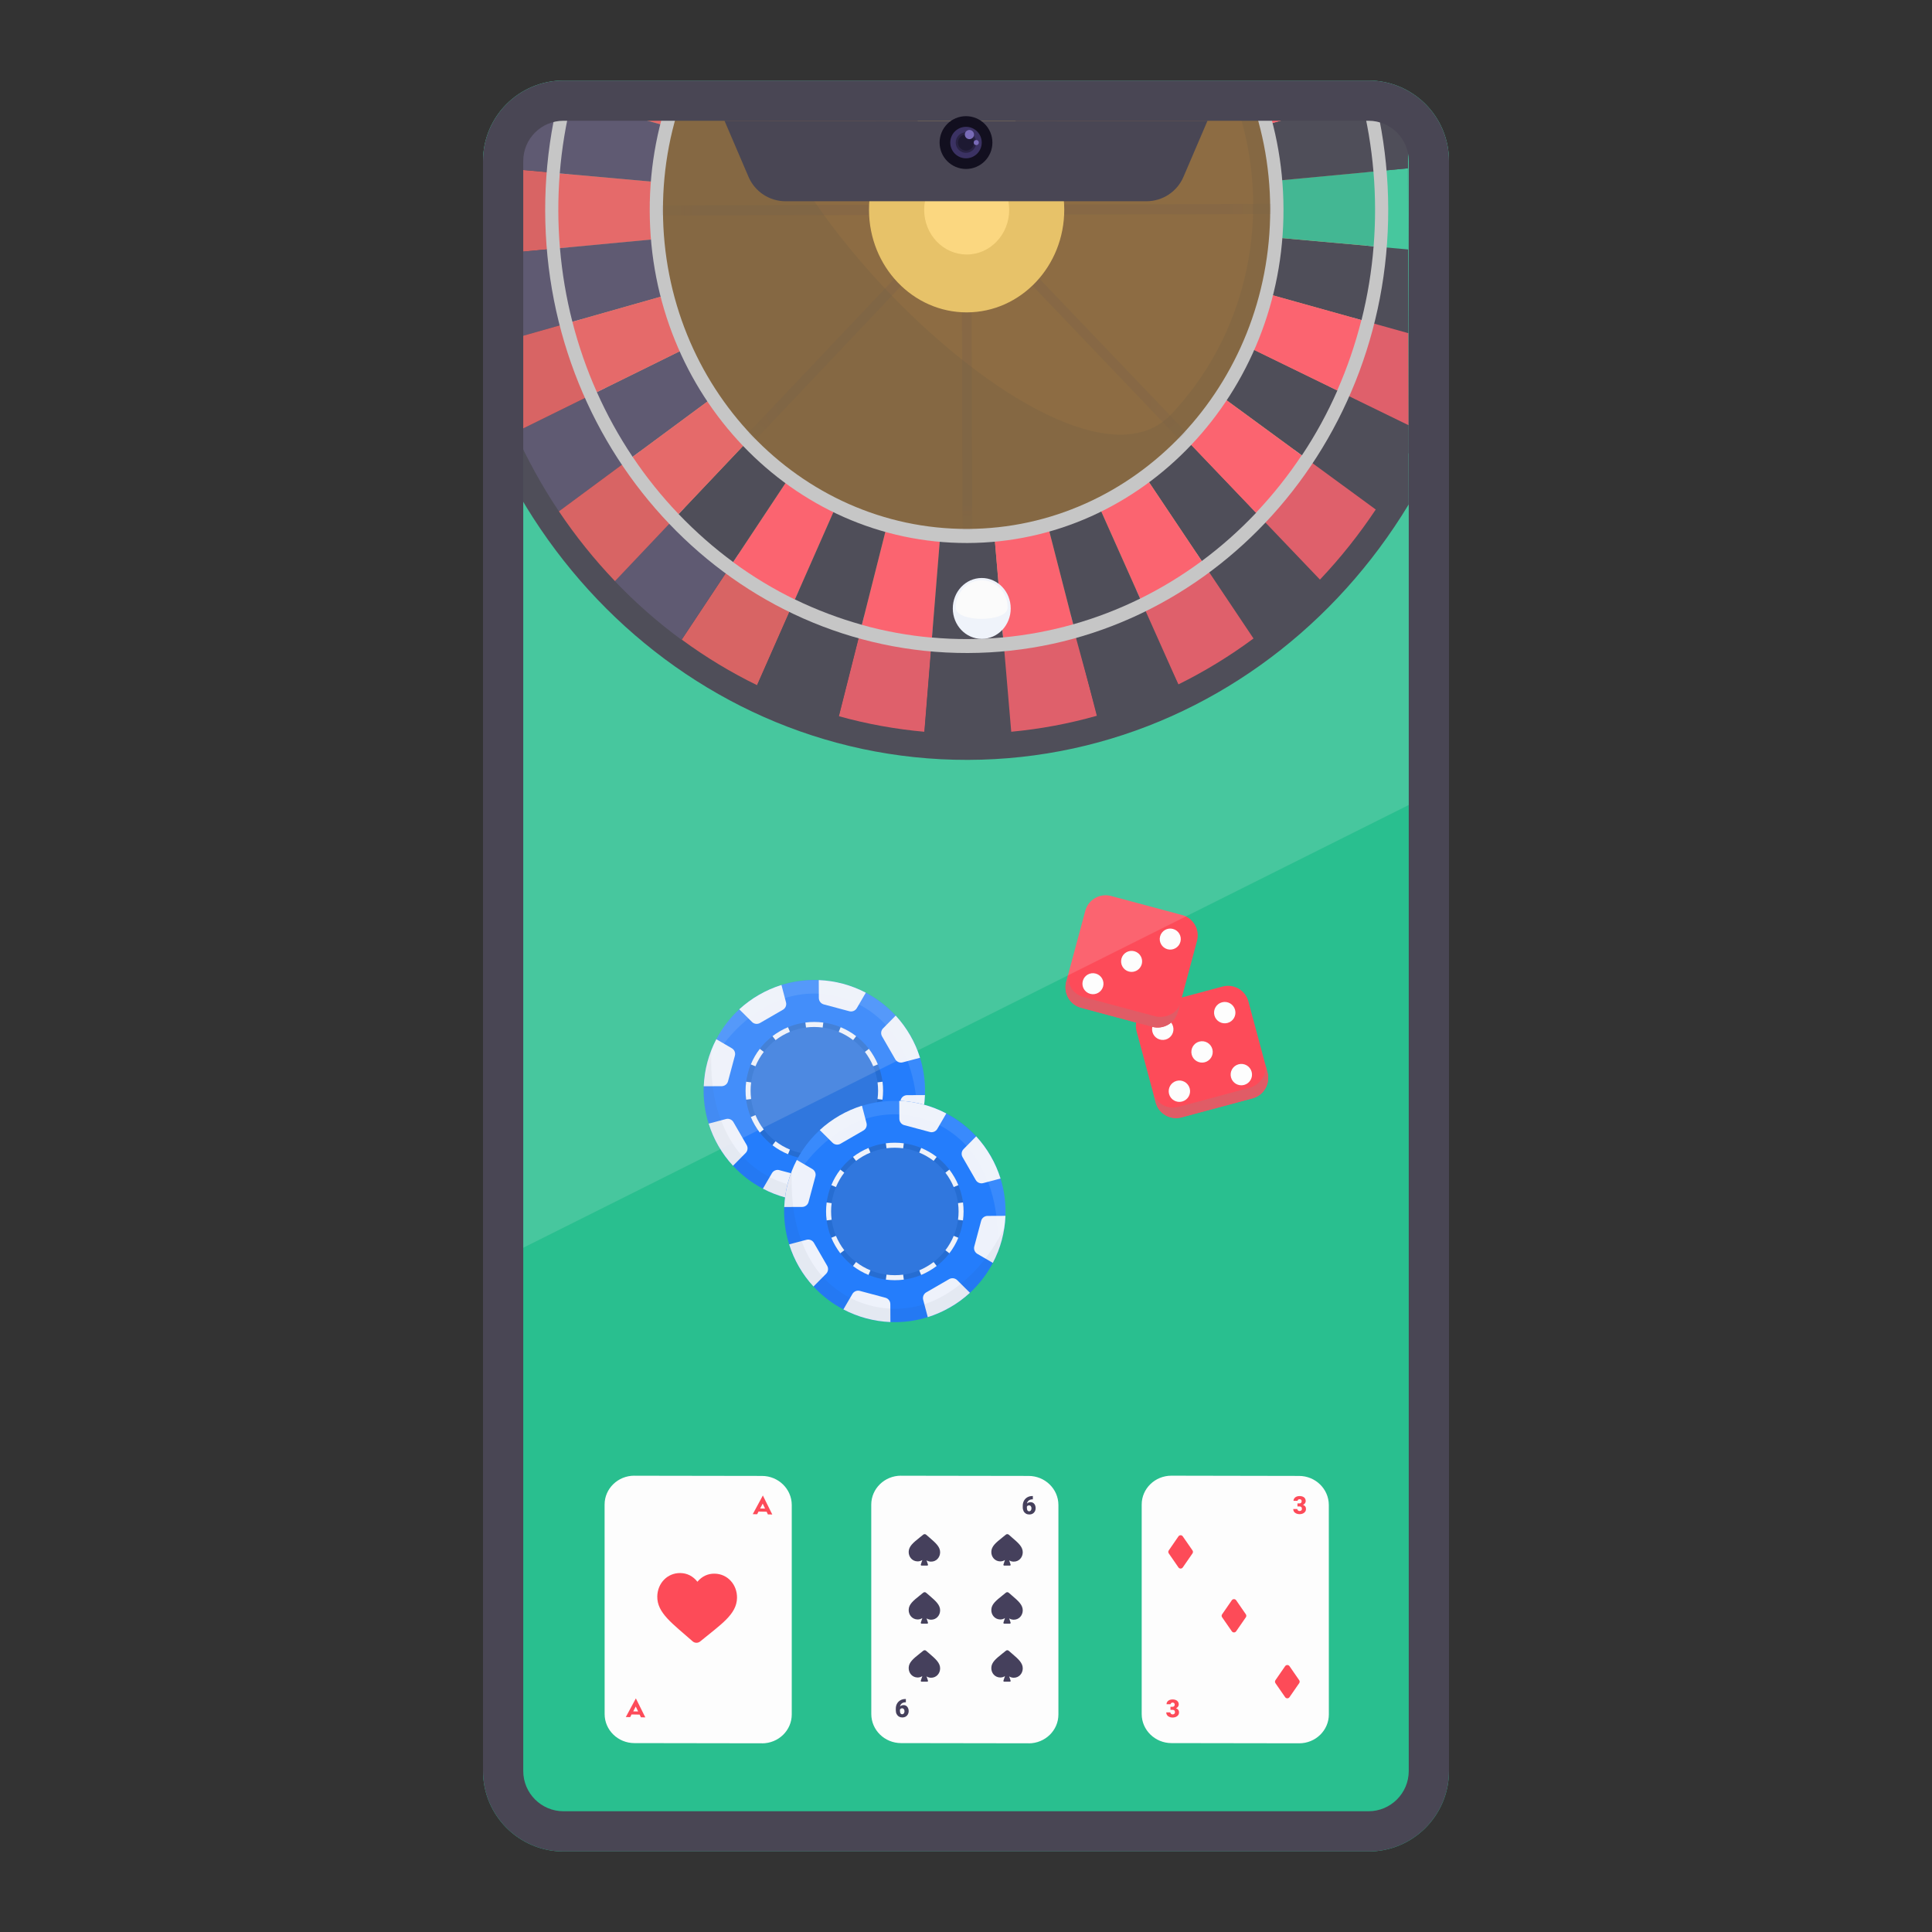 <svg width="48" height="48" viewBox="0 0 48 48" fill="none" xmlns="http://www.w3.org/2000/svg">
<rect x="0" y="0" width="48" height="48" fill="#333333" stroke="none"/>
<path d="M12 4C12 2.895 12.895 2 14 2H34C35.105 2 36 2.895 36 4V44C36 45.105 35.105 46 34 46H14C12.895 46 12 45.105 12 44V4Z" fill="#06B67E"/>
<path d="M18.932 43.312L15.761 43.307C15.353 43.306 15.022 42.983 15.022 42.586L15.021 37.382C15.02 36.985 15.351 36.663 15.759 36.663C15.759 36.663 15.76 36.663 15.76 36.664L18.931 36.669C19.339 36.67 19.67 36.993 19.671 37.39L19.671 42.593C19.672 42.991 19.341 43.313 18.933 43.313C18.933 43.313 18.932 43.313 18.932 43.312Z" fill="white"/>
<path d="M16.905 39.082C16.578 39.076 16.335 39.339 16.33 39.663C16.323 40.075 16.709 40.337 17.209 40.779C17.261 40.825 17.341 40.826 17.395 40.782C17.909 40.358 18.304 40.111 18.311 39.699C18.316 39.374 18.082 39.103 17.755 39.097C17.587 39.094 17.44 39.163 17.327 39.298C17.218 39.159 17.073 39.085 16.905 39.082Z" fill="#FF2E3D"/>
<path d="M18.811 37.621L18.846 37.554L19.046 37.558L19.078 37.625L19.187 37.627L18.953 37.155L18.702 37.619L18.811 37.621ZM19.008 37.48L18.886 37.478L18.949 37.357L19.008 37.48Z" fill="#FF2E3E"/>
<path d="M15.657 42.661L15.691 42.595L15.891 42.599L15.924 42.666L16.033 42.668L15.798 42.196L15.548 42.66L15.657 42.661ZM15.854 42.521L15.732 42.519L15.795 42.398L15.854 42.521Z" fill="#FF2E3E"/>
<path d="M32.276 43.312L29.104 43.307C28.697 43.306 28.366 42.983 28.365 42.586L28.365 37.382C28.364 36.985 28.695 36.663 29.103 36.663L32.275 36.669C32.683 36.67 33.013 36.993 33.014 37.39L33.015 42.593C33.015 42.991 32.684 43.313 32.276 43.312Z" fill="white"/>
<path d="M29.278 38.171C29.305 38.133 29.36 38.133 29.386 38.171L29.627 38.519C29.643 38.541 29.643 38.571 29.627 38.594L29.386 38.942C29.36 38.98 29.305 38.98 29.278 38.942L29.038 38.594C29.022 38.571 29.022 38.541 29.038 38.519L29.278 38.171Z" fill="#FF2E3D"/>
<path d="M30.604 39.758C30.63 39.721 30.686 39.721 30.712 39.758L30.953 40.107C30.968 40.129 30.968 40.159 30.953 40.181L30.712 40.529C30.686 40.567 30.63 40.567 30.604 40.529L30.363 40.181C30.347 40.159 30.347 40.129 30.363 40.107L30.604 39.758Z" fill="#FF2E3D"/>
<path d="M31.929 41.395C31.955 41.358 32.011 41.358 32.037 41.395L32.278 41.744C32.294 41.766 32.294 41.796 32.278 41.818L32.037 42.166C32.011 42.204 31.955 42.204 31.929 42.166L31.688 41.818C31.673 41.796 31.673 41.766 31.688 41.744L31.929 41.395Z" fill="#FF2E3D"/>
<path d="M32.235 37.352H32.282C32.32 37.352 32.339 37.333 32.339 37.296C32.339 37.282 32.335 37.27 32.326 37.261C32.317 37.252 32.304 37.247 32.288 37.247C32.274 37.247 32.262 37.251 32.252 37.259C32.242 37.267 32.238 37.276 32.238 37.288H32.136C32.136 37.265 32.143 37.244 32.156 37.226C32.169 37.208 32.186 37.194 32.209 37.184C32.232 37.174 32.257 37.169 32.284 37.169C32.333 37.169 32.371 37.18 32.399 37.202C32.426 37.225 32.44 37.255 32.44 37.294C32.44 37.313 32.434 37.331 32.423 37.347C32.411 37.364 32.395 37.377 32.373 37.388C32.396 37.396 32.414 37.409 32.427 37.426C32.441 37.443 32.447 37.465 32.447 37.49C32.447 37.529 32.432 37.56 32.402 37.583C32.372 37.607 32.333 37.619 32.284 37.619C32.255 37.619 32.229 37.613 32.204 37.602C32.18 37.591 32.161 37.576 32.148 37.557C32.136 37.538 32.13 37.516 32.13 37.491H32.231C32.231 37.504 32.237 37.516 32.248 37.526C32.258 37.536 32.272 37.541 32.288 37.541C32.305 37.541 32.319 37.536 32.33 37.526C32.341 37.516 32.346 37.503 32.346 37.488C32.346 37.466 32.34 37.45 32.33 37.441C32.319 37.432 32.303 37.427 32.284 37.427H32.235V37.352Z" fill="#FF2E3E"/>
<path d="M29.08 42.405H29.128C29.166 42.405 29.185 42.386 29.185 42.349C29.185 42.335 29.18 42.323 29.171 42.314C29.162 42.305 29.149 42.3 29.133 42.3C29.12 42.3 29.108 42.304 29.098 42.312C29.088 42.32 29.083 42.329 29.083 42.341H28.982C28.982 42.318 28.988 42.297 29.001 42.279C29.014 42.261 29.032 42.247 29.054 42.237C29.077 42.227 29.102 42.222 29.13 42.222C29.178 42.222 29.216 42.233 29.244 42.255C29.272 42.278 29.286 42.308 29.286 42.347C29.286 42.366 29.28 42.384 29.268 42.401C29.257 42.417 29.24 42.431 29.218 42.441C29.242 42.449 29.26 42.462 29.273 42.48C29.286 42.496 29.293 42.518 29.293 42.543C29.293 42.582 29.278 42.613 29.248 42.636C29.218 42.66 29.178 42.672 29.13 42.672C29.101 42.672 29.074 42.666 29.05 42.655C29.025 42.644 29.007 42.629 28.994 42.61C28.981 42.591 28.975 42.569 28.975 42.544H29.077C29.077 42.557 29.082 42.569 29.093 42.579C29.104 42.589 29.117 42.594 29.133 42.594C29.151 42.594 29.165 42.589 29.176 42.579C29.186 42.569 29.192 42.556 29.192 42.541C29.192 42.519 29.186 42.503 29.175 42.494C29.164 42.485 29.149 42.48 29.13 42.48H29.08V42.405Z" fill="#FF2E3E"/>
<g clip-path="url(#clip0)">
<path d="M31.016 24.88C30.942 24.601 30.655 24.436 30.376 24.51L28.609 24.984C28.33 25.058 28.164 25.345 28.239 25.624L28.713 27.391C28.787 27.67 29.074 27.836 29.353 27.761L31.12 27.287C31.399 27.213 31.564 26.926 31.49 26.647L31.016 24.88Z" fill="#FF2E3E"/>
<path d="M30.497 25.415C30.355 25.453 30.21 25.369 30.172 25.228C30.134 25.086 30.218 24.94 30.36 24.902C30.501 24.864 30.647 24.948 30.685 25.09C30.723 25.232 30.639 25.378 30.497 25.415Z" fill="white"/>
<path d="M29.934 26.391C29.792 26.429 29.646 26.345 29.608 26.204C29.57 26.062 29.654 25.916 29.796 25.878C29.938 25.84 30.083 25.924 30.121 26.066C30.159 26.208 30.075 26.353 29.934 26.391Z" fill="white"/>
<path d="M29.37 27.367C29.228 27.405 29.083 27.321 29.045 27.18C29.007 27.038 29.091 26.892 29.233 26.854C29.374 26.816 29.52 26.9 29.558 27.042C29.596 27.184 29.512 27.329 29.37 27.367Z" fill="white"/>
<path d="M30.91 26.955C31.051 26.917 31.135 26.771 31.097 26.63C31.059 26.488 30.914 26.404 30.772 26.442C30.63 26.48 30.546 26.625 30.584 26.767C30.622 26.909 30.768 26.993 30.91 26.955Z" fill="white"/>
<path d="M28.958 25.828C29.099 25.79 29.183 25.644 29.145 25.503C29.108 25.361 28.962 25.277 28.82 25.315C28.678 25.353 28.594 25.498 28.632 25.64C28.67 25.782 28.816 25.866 28.958 25.828Z" fill="white"/>
<path d="M29.353 27.761L31.12 27.287C31.399 27.213 31.563 26.922 31.487 26.637L31.431 26.428C31.504 26.7 31.283 26.962 31.05 27.024C30.816 27.087 29.748 27.378 29.282 27.498C28.91 27.594 28.708 27.32 28.654 27.172L28.71 27.382C28.786 27.666 29.074 27.836 29.353 27.761Z" fill="#DD424E"/>
<path d="M29.74 23.374C29.814 23.095 29.649 22.808 29.37 22.734L27.603 22.26C27.324 22.186 27.037 22.351 26.963 22.63L26.489 24.397C26.415 24.676 26.58 24.963 26.859 25.037L28.626 25.511C28.905 25.586 29.192 25.42 29.266 25.141L29.74 23.374Z" fill="#FF2E3E"/>
<path d="M29.007 23.584C28.868 23.546 28.785 23.403 28.822 23.264C28.86 23.124 29.003 23.041 29.142 23.079C29.282 23.116 29.365 23.259 29.327 23.399C29.29 23.538 29.146 23.621 29.007 23.584Z" fill="white"/>
<path d="M28.047 24.138C27.907 24.101 27.825 23.957 27.862 23.818C27.899 23.678 28.043 23.596 28.182 23.633C28.322 23.671 28.404 23.814 28.367 23.953C28.329 24.093 28.186 24.175 28.047 24.138Z" fill="white"/>
<path d="M27.087 24.692C26.947 24.655 26.864 24.512 26.902 24.372C26.939 24.233 27.082 24.15 27.222 24.188C27.361 24.225 27.444 24.368 27.407 24.508C27.369 24.647 27.226 24.73 27.087 24.692Z" fill="white"/>
<path d="M26.859 25.037L28.626 25.511C28.905 25.586 29.193 25.416 29.269 25.132L29.325 24.922C29.252 25.194 28.93 25.311 28.696 25.248C28.463 25.185 27.393 24.903 26.929 24.774C26.558 24.672 26.521 24.334 26.548 24.178L26.492 24.387C26.416 24.672 26.58 24.963 26.859 25.037Z" fill="#DD424E"/>
</g>
<path d="M25.557 43.312L22.386 43.307C21.978 43.306 21.648 42.983 21.647 42.586L21.646 37.383C21.646 36.985 21.977 36.663 22.385 36.663C22.385 36.663 22.385 36.663 22.385 36.664L25.556 36.669C25.964 36.67 26.295 36.993 26.296 37.39L26.296 42.594C26.297 42.991 25.966 43.313 25.558 43.313C25.558 43.313 25.557 43.313 25.557 43.312Z" fill="white"/>
<path d="M23.357 38.569C23.355 38.697 23.259 38.801 23.13 38.798C23.09 38.798 23.053 38.787 23.02 38.766L23.055 38.871C23.06 38.883 23.05 38.897 23.037 38.897H22.896C22.883 38.897 22.873 38.883 22.877 38.871L22.915 38.758C22.88 38.781 22.839 38.793 22.795 38.792C22.666 38.79 22.574 38.683 22.576 38.555C22.578 38.416 22.692 38.325 22.852 38.197C22.879 38.175 22.907 38.152 22.937 38.128C22.958 38.111 22.99 38.111 23.01 38.129C23.039 38.155 23.066 38.178 23.093 38.201C23.248 38.335 23.359 38.43 23.357 38.569Z" fill="#272142"/>
<path d="M23.357 40.012C23.355 40.14 23.259 40.243 23.13 40.241C23.09 40.24 23.053 40.229 23.02 40.208L23.055 40.313C23.06 40.326 23.05 40.339 23.037 40.339H22.896C22.883 40.339 22.873 40.326 22.877 40.313L22.915 40.2C22.88 40.224 22.839 40.236 22.795 40.235C22.666 40.232 22.574 40.126 22.576 39.997C22.578 39.858 22.692 39.767 22.852 39.639C22.879 39.617 22.907 39.595 22.937 39.57C22.958 39.553 22.99 39.553 23.01 39.572C23.039 39.597 23.066 39.621 23.093 39.643C23.248 39.777 23.359 39.873 23.357 40.012Z" fill="#272142"/>
<path d="M23.357 41.454C23.355 41.582 23.259 41.685 23.13 41.683C23.09 41.682 23.053 41.671 23.02 41.65L23.055 41.755C23.06 41.768 23.05 41.781 23.037 41.781H22.896C22.883 41.781 22.873 41.768 22.877 41.755L22.915 41.642C22.88 41.666 22.839 41.678 22.795 41.677C22.666 41.674 22.574 41.568 22.576 41.439C22.578 41.3 22.692 41.209 22.852 41.081C22.879 41.059 22.907 41.037 22.937 41.013C22.958 40.995 22.99 40.995 23.01 41.014C23.039 41.039 23.066 41.063 23.093 41.085C23.248 41.219 23.359 41.315 23.357 41.454Z" fill="#272142"/>
<path d="M25.41 38.569C25.408 38.697 25.312 38.801 25.183 38.798C25.142 38.798 25.106 38.787 25.073 38.766L25.108 38.871C25.113 38.883 25.103 38.897 25.09 38.897H24.949C24.935 38.897 24.926 38.883 24.93 38.871L24.968 38.758C24.933 38.781 24.892 38.793 24.848 38.792C24.719 38.79 24.626 38.683 24.629 38.555C24.631 38.416 24.745 38.325 24.905 38.197C24.932 38.175 24.96 38.152 24.99 38.128C25.011 38.111 25.042 38.111 25.063 38.129C25.092 38.155 25.119 38.178 25.145 38.201C25.301 38.335 25.412 38.43 25.41 38.569Z" fill="#272142"/>
<path d="M25.41 40.012C25.408 40.14 25.312 40.243 25.183 40.241C25.142 40.24 25.106 40.229 25.073 40.208L25.108 40.313C25.113 40.326 25.103 40.339 25.09 40.339H24.949C24.935 40.339 24.926 40.326 24.93 40.313L24.968 40.2C24.933 40.224 24.892 40.236 24.848 40.235C24.719 40.232 24.626 40.126 24.629 39.997C24.631 39.858 24.745 39.767 24.905 39.639C24.932 39.617 24.96 39.595 24.99 39.57C25.011 39.553 25.042 39.553 25.063 39.572C25.092 39.597 25.119 39.621 25.145 39.643C25.301 39.777 25.412 39.873 25.41 40.012Z" fill="#272142"/>
<path d="M25.41 41.454C25.408 41.582 25.312 41.685 25.183 41.683C25.142 41.682 25.106 41.671 25.073 41.65L25.108 41.755C25.113 41.768 25.103 41.781 25.09 41.781H24.949C24.935 41.781 24.926 41.768 24.93 41.755L24.968 41.642C24.933 41.666 24.892 41.678 24.848 41.677C24.719 41.674 24.626 41.568 24.629 41.439C24.631 41.3 24.745 41.209 24.905 41.081C24.932 41.059 24.96 41.037 24.99 41.013C25.011 40.995 25.042 40.995 25.063 41.014C25.092 41.039 25.119 41.063 25.145 41.085C25.301 41.219 25.412 41.315 25.41 41.454Z" fill="#272142"/>
<path d="M22.506 42.212V42.293H22.502C22.463 42.293 22.432 42.302 22.407 42.32C22.382 42.339 22.367 42.364 22.361 42.397C22.384 42.374 22.414 42.363 22.449 42.363C22.488 42.363 22.519 42.377 22.541 42.405C22.564 42.433 22.576 42.47 22.576 42.516C22.576 42.544 22.569 42.57 22.555 42.594C22.542 42.618 22.524 42.636 22.5 42.65C22.476 42.663 22.449 42.67 22.42 42.67C22.388 42.67 22.36 42.663 22.335 42.648C22.31 42.634 22.291 42.613 22.277 42.587C22.263 42.56 22.256 42.529 22.256 42.494V42.453C22.256 42.407 22.265 42.365 22.285 42.329C22.305 42.292 22.333 42.264 22.369 42.243C22.406 42.222 22.446 42.212 22.491 42.212H22.506ZM22.413 42.442C22.4 42.442 22.388 42.445 22.379 42.452C22.37 42.458 22.363 42.465 22.359 42.475V42.506C22.359 42.562 22.378 42.59 22.417 42.59C22.433 42.59 22.446 42.583 22.456 42.569C22.467 42.555 22.472 42.537 22.472 42.516C22.472 42.494 22.467 42.477 22.456 42.463C22.445 42.449 22.431 42.442 22.413 42.442Z" fill="#272142"/>
<path d="M25.661 37.169V37.25H25.656C25.618 37.25 25.586 37.26 25.561 37.278C25.536 37.296 25.521 37.322 25.515 37.355C25.539 37.332 25.568 37.321 25.604 37.321C25.642 37.321 25.673 37.335 25.696 37.363C25.719 37.391 25.73 37.428 25.73 37.474C25.73 37.502 25.723 37.528 25.71 37.552C25.697 37.575 25.678 37.594 25.654 37.608C25.63 37.621 25.604 37.627 25.574 37.627C25.543 37.627 25.514 37.62 25.489 37.606C25.465 37.591 25.445 37.571 25.431 37.544C25.418 37.517 25.41 37.486 25.41 37.452V37.41C25.41 37.364 25.42 37.323 25.439 37.287C25.459 37.25 25.487 37.221 25.524 37.2C25.56 37.179 25.601 37.169 25.645 37.169H25.661ZM25.568 37.4C25.554 37.4 25.543 37.403 25.534 37.409C25.524 37.415 25.518 37.423 25.513 37.432V37.463C25.513 37.52 25.533 37.548 25.572 37.548C25.587 37.548 25.6 37.541 25.611 37.527C25.621 37.513 25.627 37.495 25.627 37.474C25.627 37.452 25.621 37.434 25.61 37.42C25.6 37.407 25.586 37.4 25.568 37.4Z" fill="#272142"/>
<g clip-path="url(#clip1)">
<path d="M37.016 5.185C37 -2.363 31.166 -8.468 23.986 -8.453C16.807 -8.437 11 -2.306 11.017 5.242C11.033 12.789 16.867 18.894 24.046 18.879C31.227 18.863 37.033 12.732 37.016 5.185Z" fill="#120F1F"/>
<path d="M31.096 -5.467C30.498 -5.906 29.871 -6.283 29.224 -6.599L24.015 5.215L31.096 -5.467Z" fill="#CE2E2E"/>
<path d="M29.227 -6.602C28.568 -6.922 27.889 -7.179 27.196 -7.372L24.018 5.212L29.227 -6.602Z" fill="#272142"/>
<path d="M32.756 -4.012C32.236 -4.557 31.681 -5.041 31.1 -5.469L24.018 5.213L32.756 -4.012Z" fill="#272142"/>
<path d="M27.197 -7.371C26.498 -7.565 25.787 -7.694 25.07 -7.758L24.019 5.213L27.197 -7.371Z" fill="#CE2E2E"/>
<path d="M34.147 -2.277C33.738 -2.886 33.274 -3.467 32.754 -4.011L24.017 5.214L34.147 -2.277Z" fill="#CE2E2E"/>
<path d="M16.888 -5.436L24.016 5.213L18.755 -6.576C18.109 -6.258 17.485 -5.878 16.888 -5.436ZM24.016 5.214L24.016 5.213L24.016 5.214L24.016 5.214Z" fill="#CE2E2E"/>
<path d="M25.067 -7.758C24.349 -7.823 23.626 -7.82 22.908 -7.754L24.016 5.213L25.067 -7.758Z" fill="#272142"/>
<path d="M20.783 -7.358C20.091 -7.162 19.412 -6.903 18.755 -6.578L24.017 5.212L20.783 -7.358Z" fill="#272142"/>
<path d="M22.909 -7.753C22.192 -7.686 21.481 -7.554 20.783 -7.356L24.016 5.214L24.016 5.214L22.909 -7.753Z" fill="#CE2E2E"/>
<path d="M32.797 14.396L24.019 5.21L31.147 15.86C31.727 15.43 32.279 14.943 32.797 14.396Z" fill="#120F1F"/>
<path d="M35.233 -0.317C34.93 -0.996 34.569 -1.652 34.148 -2.279L24.018 5.212L35.233 -0.317Z" fill="#120F1F"/>
<path d="M36.359 6.317L24.019 5.21L35.991 8.553C36.176 7.819 36.298 7.07 36.359 6.317Z" fill="#120F1F"/>
<path d="M35.261 10.688L24.021 5.21L34.184 12.656C34.602 12.027 34.961 11.369 35.261 10.688Z" fill="#120F1F"/>
<path d="M34.18 12.659L24.017 5.213L32.794 14.4C33.312 13.853 33.773 13.27 34.18 12.659Z" fill="#D82937"/>
<path d="M35.989 8.557L24.017 5.213L35.257 10.692C35.562 10 35.806 9.285 35.989 8.557Z" fill="#D82937"/>
<path d="M16.888 -5.438C16.309 -5.008 15.757 -4.52 15.239 -3.974L24.017 5.212L16.888 -5.438Z" fill="#272142"/>
<path d="M36.351 4.052L24.016 5.213L36.356 6.321C36.417 5.566 36.416 4.806 36.351 4.052Z" fill="#06B67E"/>
<path d="M36.354 4.052C36.29 3.299 36.164 2.551 35.976 1.817L24.019 5.214L36.354 4.052Z" fill="#120F1F"/>
<path d="M35.974 1.816C35.788 1.088 35.541 0.375 35.233 -0.317L24.017 5.212L35.974 1.816Z" fill="#D82937"/>
<path d="M24.02 5.21L20.842 17.794C21.541 17.989 22.253 18.117 22.969 18.181L24.02 5.21Z" fill="#D82937"/>
<path d="M24.02 5.21L16.938 15.891C17.537 16.331 18.163 16.708 18.811 17.024L24.02 5.21Z" fill="#CE2E2E"/>
<path d="M25.124 18.18L24.016 5.213L22.965 18.184C23.684 18.248 24.406 18.247 25.124 18.18Z" fill="#120F1F"/>
<path d="M27.25 17.783L24.017 5.213L25.124 18.18C25.84 18.113 26.552 17.981 27.25 17.783Z" fill="#D82937"/>
<path d="M31.143 15.863L24.015 5.213L29.276 17.004C29.922 16.685 30.547 16.305 31.143 15.863Z" fill="#D82937"/>
<path d="M29.286 17.031L24.026 5.967L27.257 17.762C27.949 17.579 28.628 17.335 29.286 17.031Z" fill="#120F1F"/>
<path d="M24.013 5.213L15.276 14.438C15.796 14.983 16.351 15.468 16.932 15.895L24.013 5.213Z" fill="#272142"/>
<path d="M24.014 5.214L15.237 -3.972C14.719 -3.426 14.258 -2.843 13.851 -2.232L24.014 5.214L24.014 5.214Z" fill="#CE2E2E"/>
<path d="M24.017 5.213L24.016 5.213L11.677 4.106C11.616 4.861 11.617 5.621 11.682 6.375L24.017 5.213Z" fill="#CE2E2E"/>
<path d="M12.777 -0.264C12.471 0.429 12.227 1.143 12.044 1.871L24.016 5.215L24.017 5.215L12.777 -0.264Z" fill="#CE2E2E"/>
<path d="M12.045 1.867C11.86 2.601 11.737 3.35 11.677 4.103L24.017 5.21L12.045 1.867Z" fill="#272142"/>
<path d="M12.777 -0.267L24.016 5.211L13.853 -2.235C13.436 -1.606 13.077 -0.948 12.777 -0.267ZM24.016 5.211L24.016 5.211L24.017 5.211L24.016 5.211Z" fill="#272142"/>
<path d="M24.017 5.213L11.682 6.375C11.745 7.128 11.871 7.876 12.059 8.609L24.017 5.213Z" fill="#272142"/>
<path d="M24.017 5.213L12.801 10.741C13.104 11.42 13.466 12.077 13.886 12.704L24.017 5.213Z" fill="#272142"/>
<path d="M24.017 5.213L13.886 12.704C14.295 13.313 14.759 13.894 15.279 14.438L24.017 5.213Z" fill="#CE2E2E"/>
<path d="M24.017 5.213L12.059 8.609C12.246 9.337 12.492 10.05 12.801 10.741L24.017 5.213Z" fill="#CE2E2E"/>
<path d="M24.017 5.213L18.807 17.027C19.466 17.348 20.145 17.605 20.838 17.797L24.017 5.213Z" fill="#120F1F"/>
<path d="M34.49 5.193C34.477 -0.888 29.777 -5.806 23.993 -5.793C18.209 -5.781 13.531 -0.841 13.545 5.239C13.558 11.318 18.258 16.237 24.041 16.224C29.826 16.212 34.503 11.272 34.49 5.193Z" fill="#B5B5B5"/>
<path d="M33.938 5.193C33.925 -0.568 29.473 -5.228 23.992 -5.216C18.512 -5.204 14.08 -0.524 14.093 5.236C14.105 10.997 18.558 15.657 24.038 15.645C29.519 15.633 33.95 10.953 33.938 5.193Z" fill="#C6854A"/>
<path d="M29.818 -3.537C29.328 -3.897 28.815 -4.206 28.285 -4.465L24.017 5.213L29.818 -3.537Z" fill="#E03636"/>
<path d="M28.283 -4.464C27.743 -4.727 27.186 -4.937 26.619 -5.095L24.015 5.214L28.283 -4.464Z" fill="#272142"/>
<path d="M31.173 -2.345C30.747 -2.791 30.292 -3.188 29.816 -3.538L24.015 5.213L31.173 -2.345Z" fill="#272142"/>
<path d="M26.619 -5.095C26.046 -5.254 25.463 -5.36 24.876 -5.412L24.015 5.214L26.619 -5.095Z" fill="#E03636"/>
<path d="M32.315 -0.922C31.98 -1.421 31.6 -1.897 31.174 -2.343L24.017 5.215L32.315 -0.922Z" fill="#FF2E3E"/>
<path d="M18.177 -3.512L24.016 5.212L19.706 -4.446C19.177 -4.186 18.666 -3.874 18.177 -3.512ZM24.016 5.212L24.016 5.212L24.016 5.213L24.016 5.212Z" fill="#E03636"/>
<path d="M24.875 -5.414C24.287 -5.467 23.695 -5.466 23.107 -5.411L24.015 5.212L24.875 -5.414Z" fill="#272142"/>
<path d="M21.368 -5.084C20.801 -4.923 20.244 -4.711 19.706 -4.445L24.017 5.214L21.368 -5.084Z" fill="#272142"/>
<path d="M23.109 -5.408C22.522 -5.353 21.939 -5.245 21.367 -5.083L24.016 5.215L24.016 5.215L23.109 -5.408Z" fill="#E03636"/>
<path d="M31.209 12.739L24.018 5.213L29.858 13.938C30.333 13.586 30.785 13.187 31.209 12.739Z" fill="#120F1F"/>
<path d="M33.204 0.683C32.956 0.127 32.66 -0.411 32.315 -0.924L24.016 5.213L33.204 0.683Z" fill="#120F1F"/>
<path d="M34.127 6.12L24.018 5.213L33.826 7.952C33.977 7.351 34.078 6.737 34.127 6.12Z" fill="#120F1F"/>
<path d="M33.227 9.701L24.02 5.213L32.345 11.313C32.688 10.798 32.982 10.259 33.227 9.701Z" fill="#120F1F"/>
<path d="M32.339 11.313L24.013 5.213L31.204 12.739C31.628 12.291 32.006 11.813 32.339 11.313Z" fill="#FF2E3E"/>
<path d="M33.823 7.952L24.016 5.213L33.223 9.701C33.473 9.134 33.673 8.548 33.823 7.952Z" fill="#FF2E3E"/>
<path d="M18.177 -3.512C17.702 -3.16 17.25 -2.76 16.826 -2.313L24.017 5.213L18.177 -3.512Z" fill="#272142"/>
<path d="M34.123 4.26L24.018 5.212L34.127 6.119C34.177 5.5 34.175 4.878 34.123 4.26Z" fill="#00A16F"/>
<path d="M34.123 4.263C34.071 3.647 33.968 3.034 33.814 2.432L24.018 5.215L34.123 4.263Z" fill="#120F1F"/>
<path d="M33.811 2.432C33.658 1.836 33.456 1.252 33.203 0.685L24.015 5.214L33.811 2.432Z" fill="#FF2E3E"/>
<path d="M24.016 5.216L21.413 15.525C21.985 15.685 22.569 15.79 23.155 15.842L24.016 5.216Z" fill="#FF2E3E"/>
<path d="M24.016 5.216L18.215 13.967C18.705 14.327 19.218 14.636 19.749 14.895L24.016 5.216Z" fill="#FF2E3E"/>
<path d="M24.922 15.836L24.015 5.213L23.154 15.839C23.742 15.892 24.334 15.89 24.922 15.836Z" fill="#120F1F"/>
<path d="M26.664 15.511L24.015 5.213L24.923 15.836C25.509 15.781 26.092 15.673 26.664 15.511Z" fill="#FF2E3E"/>
<path d="M29.857 13.938L24.017 5.213L28.327 14.872C28.856 14.611 29.368 14.3 29.857 13.938Z" fill="#FF2E3E"/>
<path d="M28.326 14.872L24.015 5.213L26.664 15.511C27.231 15.351 27.787 15.137 28.326 14.872Z" fill="#120F1F"/>
<path d="M24.017 5.213L16.859 12.771C17.285 13.216 17.739 13.614 18.215 13.964L24.017 5.213Z" fill="#120F1F"/>
<path d="M24.014 5.214L16.824 -2.311C16.399 -1.864 16.022 -1.386 15.688 -0.886L24.014 5.214L24.014 5.214Z" fill="#E03636"/>
<path d="M24.017 5.215L24.016 5.215L13.907 4.308C13.858 4.926 13.859 5.549 13.912 6.167L24.017 5.215Z" fill="#E03636"/>
<path d="M14.809 0.726C14.559 1.293 14.359 1.879 14.209 2.475L24.016 5.214L24.017 5.214L14.809 0.726Z" fill="#E03636"/>
<path d="M14.209 2.475C14.057 3.077 13.957 3.691 13.907 4.308L24.016 5.215L14.209 2.475Z" fill="#272142"/>
<path d="M24.016 5.212L24.016 5.213L24.016 5.213L24.016 5.212ZM14.809 0.724L24.016 5.212L15.69 -0.887C15.348 -0.372 15.054 0.167 14.809 0.724Z" fill="#272142"/>
<path d="M24.016 5.213L13.912 6.165C13.964 6.782 14.067 7.394 14.221 7.995L24.016 5.213Z" fill="#272142"/>
<path d="M24.016 5.213L14.829 9.742C15.077 10.298 15.373 10.836 15.717 11.35L24.016 5.213Z" fill="#272142"/>
<path d="M24.017 5.213L15.718 11.35C16.052 11.849 16.433 12.325 16.859 12.771L24.017 5.213Z" fill="#E03636"/>
<path d="M24.017 5.213L14.221 7.995C14.374 8.592 14.576 9.176 14.829 9.742L24.017 5.213Z" fill="#E03636"/>
<path d="M24.017 5.213L19.749 14.892C20.288 15.154 20.845 15.364 21.413 15.523L24.017 5.213Z" fill="#120F1F"/>
<path d="M23.672 15.118C23.673 15.536 23.996 15.874 24.393 15.873C24.791 15.872 25.112 15.533 25.111 15.115C25.11 14.697 24.787 14.359 24.39 14.36C23.992 14.361 23.671 14.7 23.672 15.118Z" fill="#EFF3FE"/>
<path d="M25.035 15.093C25.034 14.719 24.745 14.416 24.389 14.417C24.033 14.418 23.746 14.722 23.746 15.096C23.747 15.47 25.036 15.467 25.035 15.093Z" fill="white"/>
<path d="M31.888 5.198C31.878 0.627 28.345 -3.071 23.996 -3.061C19.649 -3.051 16.132 0.662 16.142 5.232C16.152 9.803 19.685 13.5 24.033 13.491C28.381 13.481 31.898 9.768 31.888 5.198Z" fill="#B5B5B5"/>
<path d="M31.558 5.195C31.548 0.816 28.163 -2.726 23.997 -2.717C19.831 -2.708 16.462 0.849 16.471 5.229C16.481 9.608 19.866 13.15 24.032 13.141C28.198 13.132 31.567 9.574 31.558 5.195Z" fill="#5C3400"/>
<path d="M29.093 10.298C31.825 7.414 31.814 2.749 29.07 -0.123C26.326 -2.995 21.888 -2.985 19.157 -0.101C17.794 1.337 19.585 4.647 22.06 7.244C24.547 9.853 27.725 11.743 29.093 10.298Z" fill="#663900"/>
<mask id="mask0" mask-type="alpha" maskUnits="userSpaceOnUse" x="16" y="-3" width="16" height="17">
<path d="M31.559 5.195C31.549 0.816 28.165 -2.727 23.998 -2.717C19.833 -2.708 16.463 0.849 16.473 5.229C16.483 9.608 19.868 13.15 24.033 13.141C28.2 13.132 31.569 9.574 31.559 5.195Z" fill="#663900"/>
</mask>
<g mask="url(#mask0)">
<g opacity="0.1">
<path d="M31.585 5.318L31.584 5.066L16.441 5.1L16.441 5.352L31.585 5.318Z" fill="#120F1F"/>
<path d="M24.153 13.168L24.118 -2.751L23.878 -2.75L23.913 13.168L24.153 13.168Z" fill="#120F1F"/>
<path d="M29.466 10.736L18.734 -0.497L18.564 -0.318L29.297 10.914L29.466 10.736Z" fill="#120F1F"/>
<path d="M29.441 -0.342L29.271 -0.52L18.588 10.759L18.758 10.937L29.441 -0.342Z" fill="#120F1F"/>
</g>
</g>
<path d="M21.59 5.216C21.593 6.624 22.682 7.763 24.021 7.761C25.361 7.758 26.444 6.614 26.441 5.205C26.438 3.797 25.35 2.658 24.01 2.661C22.67 2.664 21.587 3.808 21.59 5.216Z" fill="#E3B035"/>
<path d="M22.961 5.215C22.962 5.828 23.436 6.324 24.02 6.323C24.603 6.322 25.075 5.823 25.073 5.21C25.072 4.597 24.598 4.101 24.015 4.102C23.431 4.103 22.959 4.602 22.961 5.215Z" fill="#FFCD55"/>
</g>
<path d="M21.607 29.479C21.431 29.581 21.244 29.663 21.05 29.724C20.75 29.818 20.436 29.859 20.122 29.846C19.714 29.829 19.315 29.722 18.954 29.532C18.675 29.387 18.424 29.194 18.211 28.963C17.934 28.663 17.728 28.305 17.606 27.916C17.512 27.616 17.471 27.302 17.484 26.988C17.501 26.58 17.608 26.181 17.797 25.819C17.943 25.541 18.135 25.289 18.367 25.076C18.667 24.8 19.025 24.594 19.415 24.471C20.428 24.157 21.533 24.453 22.253 25.232C22.53 25.533 22.736 25.89 22.858 26.28C23.173 27.294 22.877 28.398 22.098 29.119C21.948 29.257 21.784 29.378 21.607 29.479Z" fill="#0069FF"/>
<path d="M18.807 27.921C19.261 28.708 20.268 28.977 21.055 28.523C21.842 28.069 22.112 27.062 21.657 26.275C21.203 25.488 20.196 25.218 19.409 25.673C18.622 26.127 18.352 27.134 18.807 27.921Z" fill="#0E62DB"/>
<path fill-rule="evenodd" clip-rule="evenodd" d="M21.603 26.307C21.166 25.549 20.198 25.29 19.44 25.727C18.683 26.164 18.424 27.133 18.861 27.89C19.298 28.647 20.266 28.906 21.023 28.469C21.781 28.032 22.04 27.064 21.603 26.307ZM19.378 25.619C20.195 25.147 21.239 25.427 21.711 26.244C22.183 27.061 21.903 28.106 21.086 28.577C20.269 29.049 19.224 28.769 18.753 27.952C18.281 27.135 18.561 26.09 19.378 25.619Z" fill="#0256CE"/>
<path fill-rule="evenodd" clip-rule="evenodd" d="M21.587 26.058C21.632 26.117 21.673 26.179 21.711 26.244C21.749 26.309 21.782 26.376 21.81 26.444L21.695 26.492C21.669 26.429 21.638 26.367 21.603 26.307C21.568 26.246 21.529 26.188 21.488 26.134L21.587 26.058ZM20.886 25.52C21.023 25.577 21.153 25.651 21.272 25.743L21.196 25.842C21.085 25.757 20.965 25.688 20.838 25.636L20.886 25.52ZM21.926 26.875C21.945 27.024 21.945 27.174 21.925 27.321L21.802 27.305C21.82 27.169 21.82 27.029 21.802 26.891L21.926 26.875ZM20.009 25.404C20.158 25.385 20.308 25.385 20.455 25.405L20.439 25.529C20.302 25.511 20.163 25.51 20.025 25.528L20.009 25.404ZM21.81 27.752C21.753 27.889 21.679 28.019 21.587 28.138L21.488 28.062C21.573 27.952 21.642 27.831 21.695 27.704L21.81 27.752ZM21.272 28.453C21.213 28.498 21.151 28.54 21.086 28.577C21.021 28.615 20.954 28.648 20.886 28.676L20.838 28.561C20.901 28.535 20.963 28.504 21.023 28.469C21.084 28.434 21.142 28.396 21.196 28.354L21.272 28.453ZM19.378 25.619C19.443 25.581 19.51 25.548 19.578 25.52L19.626 25.635C19.563 25.662 19.501 25.692 19.44 25.727C19.38 25.762 19.322 25.801 19.268 25.842L19.192 25.743C19.25 25.698 19.312 25.657 19.378 25.619ZM18.654 26.445C18.71 26.308 18.785 26.177 18.877 26.058L18.976 26.134C18.891 26.245 18.822 26.365 18.769 26.492L18.654 26.445ZM20.455 28.792C20.306 28.812 20.156 28.811 20.009 28.792L20.025 28.668C20.162 28.686 20.301 28.686 20.439 28.668L20.455 28.792ZM18.538 27.321C18.518 27.172 18.519 27.022 18.538 26.875L18.662 26.892C18.644 27.028 18.644 27.167 18.662 27.305L18.538 27.321ZM19.578 28.676C19.441 28.62 19.311 28.545 19.192 28.454L19.268 28.354C19.378 28.439 19.499 28.508 19.626 28.561L19.578 28.676ZM18.753 27.952C18.715 27.887 18.682 27.82 18.654 27.752L18.769 27.704C18.795 27.767 18.826 27.829 18.861 27.89C18.896 27.95 18.934 28.008 18.976 28.062L18.877 28.138C18.832 28.08 18.791 28.018 18.753 27.952Z" fill="#EFF3FE"/>
<path d="M22.858 26.28L22.427 26.394C22.355 26.413 22.279 26.381 22.242 26.317L21.914 25.748C21.877 25.683 21.887 25.602 21.94 25.549L22.253 25.232C22.53 25.533 22.736 25.89 22.858 26.28Z" fill="#EFF3FE"/>
<path d="M18.211 28.963C17.934 28.663 17.728 28.305 17.606 27.916L18.037 27.802C18.109 27.783 18.185 27.814 18.222 27.879L18.551 28.448C18.588 28.512 18.577 28.594 18.525 28.646L18.211 28.963Z" fill="#EFF3FE"/>
<path d="M22.206 27.967L22.376 27.332C22.395 27.26 22.46 27.21 22.535 27.209L22.98 27.207C22.964 27.615 22.857 28.015 22.667 28.376L22.282 28.152C22.218 28.114 22.186 28.038 22.206 27.967Z" fill="#EFF3FE"/>
<path d="M17.93 26.986L17.484 26.988C17.501 26.58 17.608 26.181 17.797 25.819L18.182 26.044C18.246 26.081 18.278 26.157 18.258 26.229L18.088 26.863C18.069 26.935 18.004 26.985 17.93 26.986Z" fill="#EFF3FE"/>
<path d="M21.05 29.724L20.936 29.293C20.917 29.221 20.949 29.145 21.013 29.108L21.582 28.779C21.647 28.742 21.728 28.753 21.781 28.805L22.098 29.119C21.948 29.257 21.784 29.378 21.607 29.479C21.431 29.581 21.244 29.663 21.05 29.724Z" fill="#EFF3FE"/>
<path d="M19.451 25.087L18.882 25.416C18.817 25.453 18.736 25.443 18.683 25.39L18.367 25.076C18.667 24.8 19.025 24.594 19.415 24.471L19.528 24.903C19.547 24.975 19.515 25.05 19.451 25.087Z" fill="#EFF3FE"/>
<path d="M20.122 29.846C19.714 29.829 19.315 29.722 18.954 29.532L19.178 29.148C19.215 29.084 19.291 29.052 19.363 29.072L19.998 29.241C20.07 29.261 20.12 29.326 20.12 29.4L20.122 29.846Z" fill="#EFF3FE"/>
<path d="M21.102 25.124L20.466 24.954C20.395 24.935 20.345 24.87 20.344 24.795L20.342 24.35C20.75 24.366 21.15 24.473 21.511 24.663L21.287 25.048C21.249 25.112 21.173 25.143 21.102 25.124Z" fill="#EFF3FE"/>
<path d="M21.607 29.479C21.431 29.581 21.244 29.663 21.05 29.724C20.75 29.818 20.436 29.859 20.122 29.846C19.714 29.829 19.315 29.722 18.954 29.532C18.675 29.387 18.424 29.194 18.211 28.963C17.934 28.663 17.728 28.305 17.606 27.916C17.512 27.616 17.471 27.302 17.484 26.988C17.501 26.58 17.608 26.181 17.797 25.819C17.943 25.541 18.135 25.289 18.367 25.076C18.667 24.8 19.025 24.594 19.415 24.471C20.428 24.157 21.533 24.453 22.253 25.232C22.53 25.533 22.736 25.89 22.858 26.28C23.173 27.294 22.877 28.398 22.098 29.119C21.948 29.257 21.784 29.378 21.607 29.479Z" fill="#00A16F" fill-opacity="0.01"/>
<path opacity="0.05" d="M17.848 28.469C18.609 29.787 20.293 30.238 21.611 29.478C22.373 29.038 22.845 28.288 22.961 27.479C22.579 28.296 22.005 28.866 21.445 29.19C20.884 29.513 20.232 29.599 19.607 29.432C18.982 29.264 18.46 28.863 18.136 28.303C17.813 27.743 17.625 27.013 17.678 26.064C17.374 26.822 17.408 27.707 17.848 28.469Z" fill="#120F1F"/>
<path opacity="0.1" d="M22.615 25.731C21.854 24.413 20.17 23.962 18.852 24.722C18.09 25.163 17.618 25.912 17.502 26.721C17.884 25.904 18.458 25.334 19.018 25.01C19.579 24.687 20.231 24.601 20.856 24.768C21.481 24.936 22.003 25.337 22.327 25.897C22.65 26.457 22.838 27.187 22.785 28.136C23.089 27.378 23.055 26.493 22.615 25.731Z" fill="white"/>
<path d="M23.607 32.479C23.431 32.581 23.244 32.663 23.05 32.724C22.75 32.818 22.436 32.859 22.122 32.846C21.714 32.829 21.315 32.722 20.954 32.532C20.675 32.387 20.424 32.194 20.211 31.963C19.934 31.663 19.728 31.305 19.606 30.916C19.512 30.616 19.471 30.302 19.484 29.988C19.501 29.58 19.608 29.181 19.797 28.819C19.943 28.541 20.135 28.289 20.367 28.076C20.667 27.8 21.025 27.594 21.415 27.471C22.428 27.157 23.533 27.453 24.253 28.232C24.53 28.533 24.736 28.89 24.858 29.28C25.173 30.294 24.877 31.398 24.098 32.119C23.948 32.257 23.784 32.378 23.607 32.479Z" fill="#0069FF"/>
<path d="M20.807 30.921C21.261 31.708 22.268 31.977 23.055 31.523C23.842 31.069 24.112 30.062 23.657 29.275C23.203 28.488 22.196 28.218 21.409 28.673C20.622 29.127 20.352 30.134 20.807 30.921Z" fill="#0E62DB"/>
<path fill-rule="evenodd" clip-rule="evenodd" d="M23.603 29.307C23.166 28.549 22.198 28.29 21.44 28.727C20.683 29.164 20.424 30.133 20.861 30.89C21.298 31.647 22.266 31.906 23.023 31.469C23.781 31.032 24.04 30.064 23.603 29.307ZM21.378 28.619C22.195 28.147 23.239 28.427 23.711 29.244C24.183 30.061 23.903 31.106 23.086 31.577C22.269 32.049 21.224 31.769 20.753 30.952C20.281 30.135 20.561 29.09 21.378 28.619Z" fill="#0256CE"/>
<path fill-rule="evenodd" clip-rule="evenodd" d="M23.587 29.058C23.632 29.117 23.673 29.179 23.711 29.244C23.749 29.309 23.782 29.376 23.81 29.444L23.695 29.492C23.669 29.429 23.638 29.367 23.603 29.307C23.568 29.246 23.529 29.188 23.488 29.134L23.587 29.058ZM22.886 28.52C23.023 28.577 23.153 28.651 23.272 28.743L23.196 28.842C23.085 28.757 22.965 28.688 22.838 28.636L22.886 28.52ZM23.926 29.875C23.945 30.024 23.945 30.174 23.925 30.321L23.802 30.305C23.82 30.169 23.82 30.029 23.802 29.891L23.926 29.875ZM22.009 28.404C22.158 28.385 22.308 28.385 22.455 28.405L22.439 28.529C22.302 28.511 22.163 28.51 22.025 28.528L22.009 28.404ZM23.81 30.752C23.753 30.889 23.679 31.019 23.587 31.138L23.488 31.062C23.573 30.952 23.642 30.831 23.695 30.704L23.81 30.752ZM23.272 31.453C23.213 31.498 23.151 31.54 23.086 31.577C23.021 31.615 22.954 31.648 22.886 31.676L22.838 31.561C22.901 31.535 22.963 31.504 23.023 31.469C23.084 31.434 23.142 31.396 23.196 31.354L23.272 31.453ZM21.378 28.619C21.443 28.581 21.51 28.548 21.578 28.52L21.626 28.635C21.563 28.662 21.501 28.692 21.44 28.727C21.38 28.762 21.322 28.801 21.268 28.842L21.192 28.743C21.25 28.698 21.312 28.657 21.378 28.619ZM20.654 29.445C20.71 29.308 20.785 29.177 20.877 29.058L20.976 29.134C20.891 29.245 20.822 29.365 20.769 29.492L20.654 29.445ZM22.455 31.792C22.306 31.812 22.156 31.811 22.009 31.792L22.025 31.668C22.162 31.686 22.301 31.686 22.439 31.668L22.455 31.792ZM20.538 30.321C20.518 30.172 20.519 30.022 20.538 29.875L20.662 29.892C20.644 30.028 20.644 30.167 20.662 30.305L20.538 30.321ZM21.578 31.676C21.441 31.62 21.311 31.545 21.192 31.454L21.268 31.354C21.378 31.439 21.499 31.508 21.626 31.561L21.578 31.676ZM20.753 30.952C20.715 30.887 20.682 30.82 20.654 30.752L20.769 30.704C20.795 30.767 20.826 30.829 20.861 30.89C20.896 30.95 20.934 31.008 20.976 31.062L20.877 31.138C20.832 31.08 20.791 31.018 20.753 30.952Z" fill="#EFF3FE"/>
<path d="M24.858 29.28L24.427 29.394C24.355 29.413 24.279 29.381 24.242 29.317L23.914 28.748C23.877 28.683 23.887 28.602 23.94 28.549L24.253 28.232C24.53 28.533 24.736 28.89 24.858 29.28Z" fill="#EFF3FE"/>
<path d="M20.211 31.963C19.934 31.663 19.728 31.305 19.606 30.916L20.037 30.802C20.109 30.783 20.185 30.814 20.222 30.879L20.551 31.448C20.588 31.512 20.577 31.594 20.525 31.646L20.211 31.963Z" fill="#EFF3FE"/>
<path d="M24.206 30.967L24.376 30.332C24.395 30.26 24.46 30.21 24.535 30.209L24.98 30.207C24.964 30.615 24.857 31.015 24.667 31.376L24.282 31.152C24.218 31.114 24.186 31.038 24.206 30.967Z" fill="#EFF3FE"/>
<path d="M19.93 29.986L19.484 29.988C19.501 29.58 19.608 29.181 19.797 28.819L20.182 29.044C20.246 29.081 20.278 29.157 20.258 29.229L20.088 29.863C20.069 29.935 20.004 29.985 19.93 29.986Z" fill="#EFF3FE"/>
<path d="M23.05 32.724L22.936 32.293C22.917 32.221 22.949 32.145 23.013 32.108L23.582 31.779C23.647 31.742 23.728 31.753 23.781 31.805L24.098 32.119C23.948 32.257 23.784 32.378 23.607 32.479C23.431 32.581 23.244 32.663 23.05 32.724Z" fill="#EFF3FE"/>
<path d="M21.451 28.087L20.882 28.416C20.817 28.453 20.736 28.443 20.683 28.39L20.367 28.076C20.667 27.8 21.025 27.594 21.415 27.471L21.528 27.903C21.547 27.975 21.515 28.05 21.451 28.087Z" fill="#EFF3FE"/>
<path d="M22.122 32.846C21.714 32.829 21.315 32.722 20.954 32.532L21.178 32.148C21.215 32.084 21.291 32.052 21.363 32.072L21.998 32.242C22.07 32.261 22.12 32.326 22.12 32.4L22.122 32.846Z" fill="#EFF3FE"/>
<path d="M23.102 28.124L22.466 27.954C22.395 27.935 22.345 27.87 22.344 27.795L22.342 27.35C22.75 27.366 23.15 27.473 23.511 27.663L23.287 28.048C23.249 28.112 23.173 28.143 23.102 28.124Z" fill="#EFF3FE"/>
<path d="M23.607 32.479C23.431 32.581 23.244 32.663 23.05 32.724C22.75 32.818 22.436 32.859 22.122 32.846C21.714 32.829 21.315 32.722 20.954 32.532C20.675 32.387 20.424 32.194 20.211 31.963C19.934 31.663 19.728 31.305 19.606 30.916C19.512 30.616 19.471 30.302 19.484 29.988C19.501 29.58 19.608 29.181 19.797 28.819C19.943 28.541 20.135 28.289 20.367 28.076C20.667 27.8 21.025 27.594 21.415 27.471C22.428 27.157 23.533 27.453 24.253 28.232C24.53 28.533 24.736 28.89 24.858 29.28C25.173 30.294 24.877 31.398 24.098 32.119C23.948 32.257 23.784 32.378 23.607 32.479Z" fill="#00A16F" fill-opacity="0.01"/>
<path opacity="0.05" d="M19.848 31.469C20.609 32.787 22.293 33.238 23.611 32.478C24.373 32.038 24.845 31.288 24.961 30.479C24.579 31.296 24.005 31.866 23.445 32.19C22.884 32.513 22.232 32.599 21.607 32.432C20.982 32.264 20.46 31.863 20.136 31.303C19.813 30.743 19.625 30.013 19.678 29.064C19.374 29.822 19.408 30.707 19.848 31.469Z" fill="#120F1F"/>
<path opacity="0.1" d="M24.615 28.731C23.854 27.413 22.17 26.962 20.852 27.722C20.09 28.163 19.618 28.912 19.502 29.721C19.884 28.904 20.458 28.334 21.018 28.01C21.579 27.687 22.231 27.601 22.856 27.768C23.481 27.936 24.003 28.337 24.327 28.897C24.65 29.457 24.838 30.187 24.785 31.136C25.089 30.378 25.055 29.493 24.615 28.731Z" fill="white"/>
<path d="M12 4C12 2.895 12.895 2 14 2H34C35.105 2 36 2.895 36 4V44C36 45.105 35.105 46 34 46H14C12.895 46 12 45.105 12 44V4Z" fill="#F5F5F5" fill-opacity="0.15"/>
<path d="M34 2H14C12.895 2 12 2.895 12 4V31.5L36 19.5V4C36 2.895 35.105 2 34 2Z" fill="#F5F5F5" fill-opacity="0.15"/>
<path fill-rule="evenodd" clip-rule="evenodd" d="M34 3H14C13.448 3 13 3.448 13 4V44C13 44.552 13.448 45 14 45H34C34.552 45 35 44.552 35 44V4C35 3.448 34.552 3 34 3ZM14 2C12.895 2 12 2.895 12 4V44C12 45.105 12.895 46 14 46H34C35.105 46 36 45.105 36 44V4C36 2.895 35.105 2 34 2H14Z" fill="#494654"/>
<path d="M18.597 4.394L18 3H30L29.403 4.394C29.245 4.762 28.884 5 28.483 5H19.517C19.116 5 18.755 4.762 18.597 4.394Z" fill="#494654"/>
<ellipse cx="24" cy="3.542" rx="0.656" ry="0.656" fill="#120F1F"/>
<ellipse cx="24" cy="3.542" rx="0.391" ry="0.391" fill="#3B3263"/>
<ellipse cx="23.999" cy="3.542" rx="0.255" ry="0.255" fill="#292344"/>
<ellipse cx="24" cy="3.542" rx="0.199" ry="0.199" fill="#1D1932"/>
<ellipse cx="24.085" cy="3.343" rx="0.114" ry="0.114" fill="#796BB8"/>
<ellipse cx="24.255" cy="3.542" rx="0.063" ry="0.063" fill="#796BB8"/>
<defs>
<clipPath id="clip0">
<rect width="6" height="6" fill="white" transform="matrix(-1 -8.74228e-08 -8.74228e-08 1 32 22)"/>
</clipPath>
<clipPath id="clip1">
<rect width="16" height="22.018" fill="white" transform="translate(34.977 2.855) rotate(89.874)"/>
</clipPath>
</defs>
</svg>
